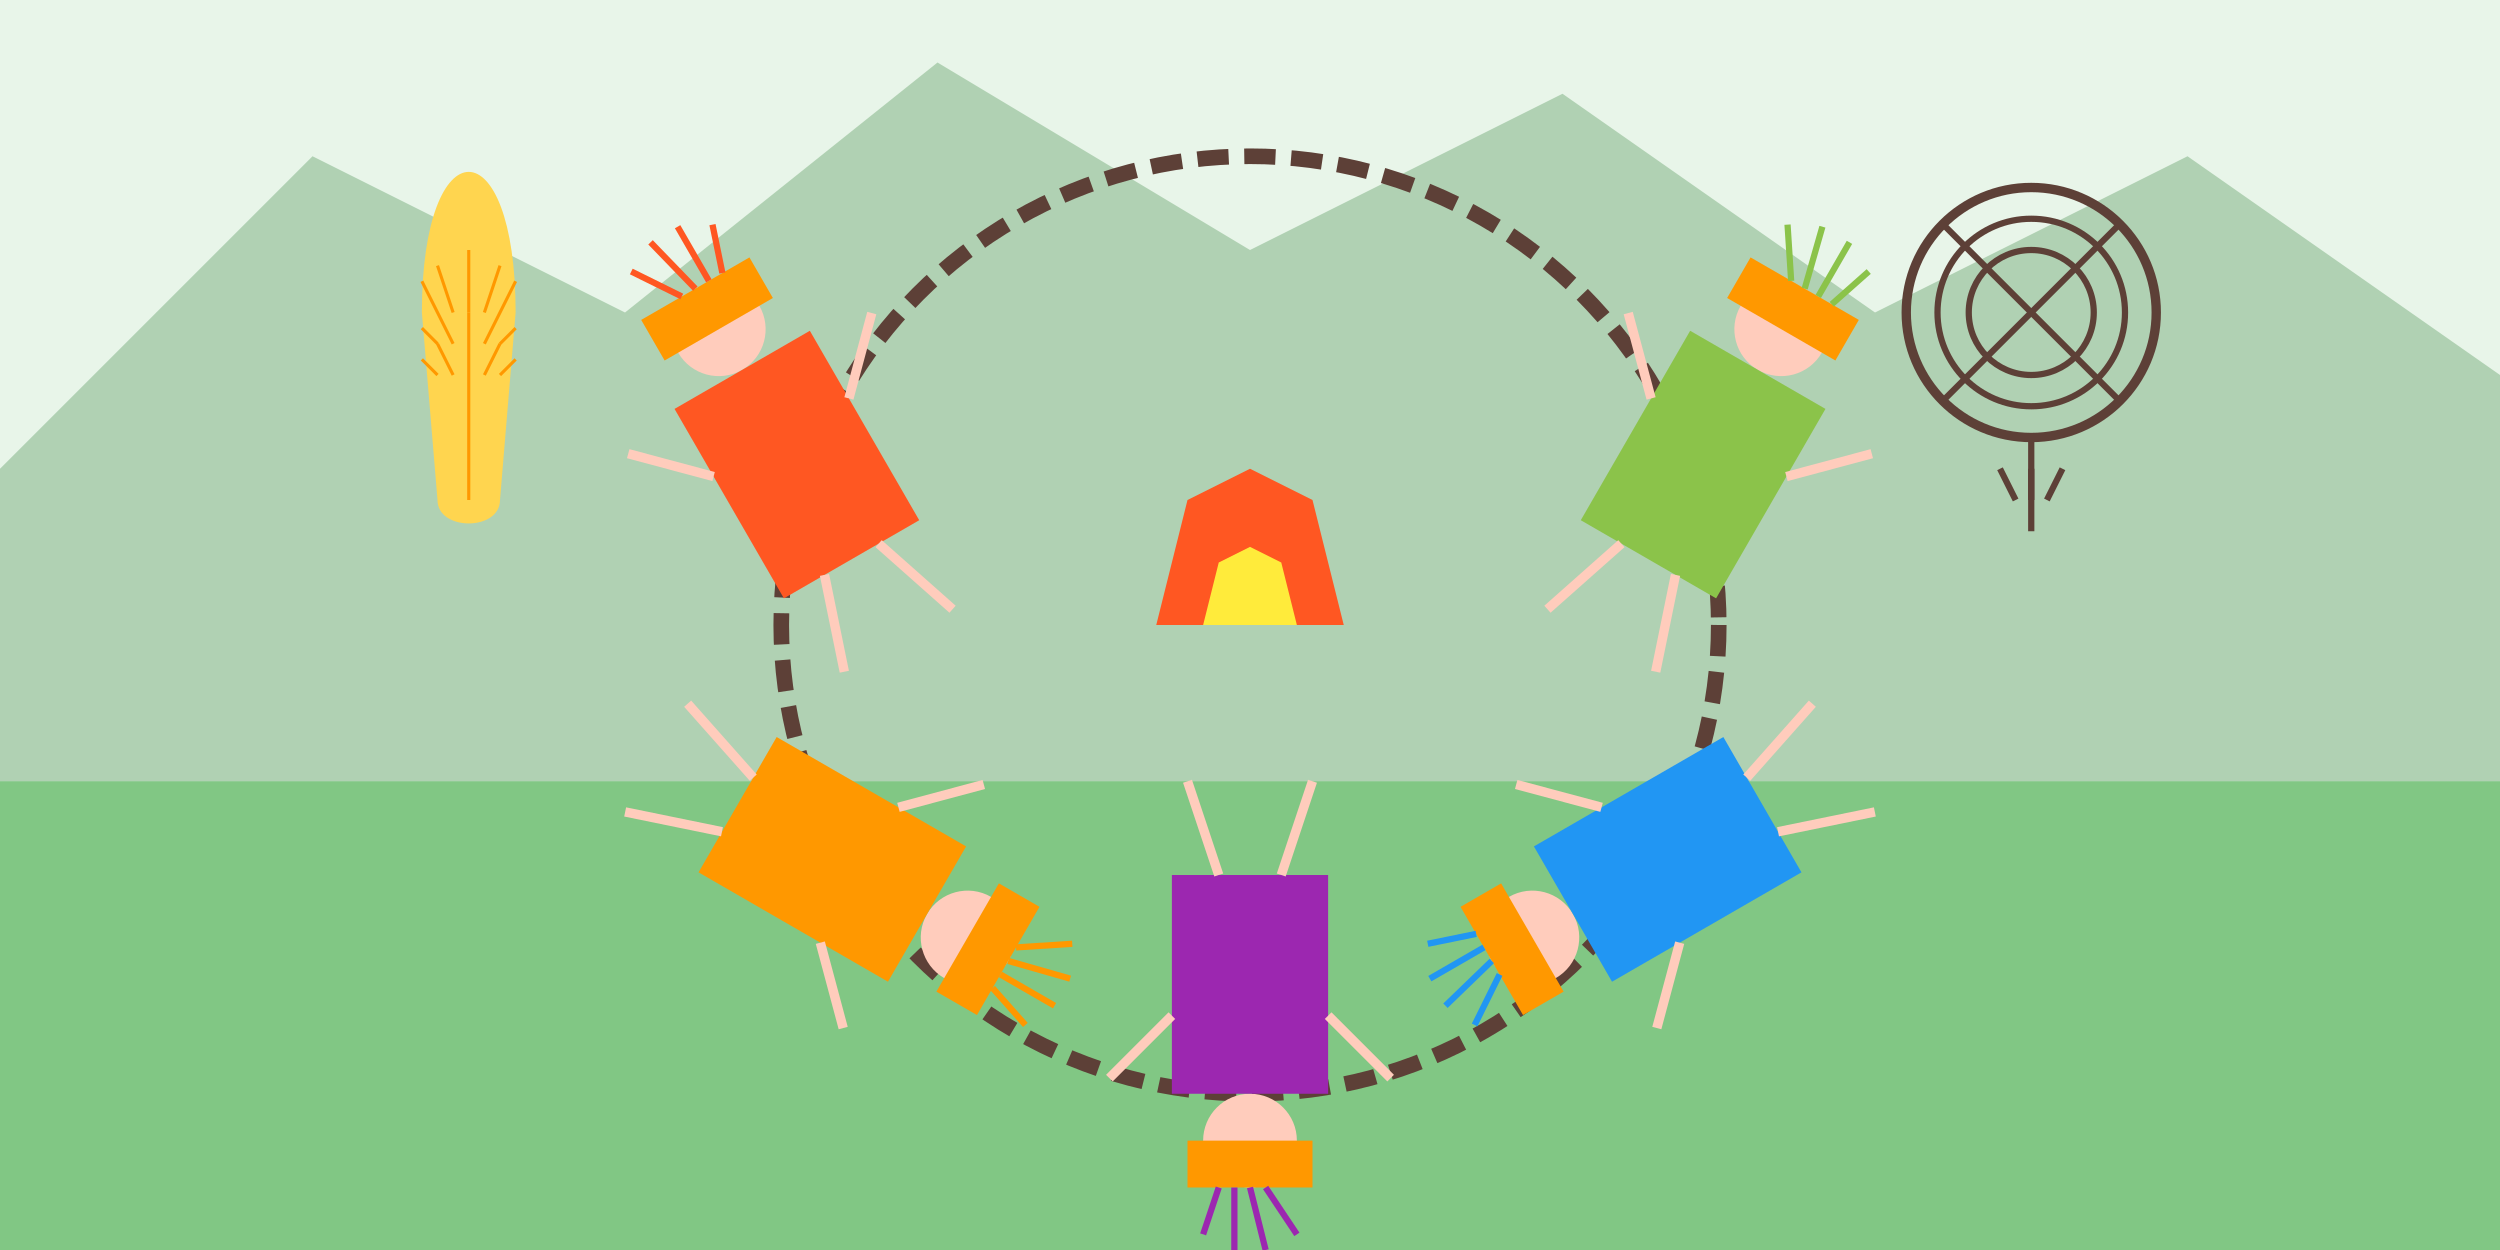<?xml version="1.0" encoding="UTF-8"?>
<svg width="800" height="400" viewBox="0 0 800 400" xmlns="http://www.w3.org/2000/svg">
  <rect width="800" height="400" fill="#e8f5e9"/>
  <g transform="translate(400, 200)">
    <!-- Landscape -->
    <rect x="-400" y="50" width="800" height="150" fill="#81c784"/>
    <polygon points="-400,-50 -300,-150 -200,-100 -100,-180 0,-120 100,-170 200,-100 300,-150 400,-80 400,50 -400,50" fill="#2e7d32" fill-opacity="0.3"/>
    
    <!-- Dancers in circle -->
    <circle cx="0" cy="0" r="150" fill="none" stroke="#5d4037" stroke-width="5" stroke-dasharray="10,5"/>
    
    <!-- Dancers -->
    <g transform="translate(-150, -60) rotate(-30)">
      <circle cx="0" cy="-40" r="15" fill="#ffccbc"/>
      <rect x="-25" y="-25" width="50" height="70" fill="#ff5722"/>
      <line x1="-25" y1="0" x2="-45" y2="-20" stroke="#ffccbc" stroke-width="3"/>
      <line x1="25" y1="0" x2="45" y2="-20" stroke="#ffccbc" stroke-width="3"/>
      <line x1="-10" y1="45" x2="-20" y2="75" stroke="#ffccbc" stroke-width="3"/>
      <line x1="10" y1="45" x2="20" y2="75" stroke="#ffccbc" stroke-width="3"/>
      <!-- Feather headdress -->
      <path d="M-20,-55 L20,-55 L20,-40 L-20,-40 Z" fill="#ff9800"/>
      <path d="M-15,-70 L-5,-55 M-5,-75 L0,-55 M5,-75 L5,-55 M15,-70 L10,-55" stroke="#ff5722" stroke-width="2"/>
    </g>
    <g transform="translate(150, -60) rotate(30)">
      <circle cx="0" cy="-40" r="15" fill="#ffccbc"/>
      <rect x="-25" y="-25" width="50" height="70" fill="#8bc34a"/>
      <line x1="-25" y1="0" x2="-45" y2="-20" stroke="#ffccbc" stroke-width="3"/>
      <line x1="25" y1="0" x2="45" y2="-20" stroke="#ffccbc" stroke-width="3"/>
      <line x1="-10" y1="45" x2="-20" y2="75" stroke="#ffccbc" stroke-width="3"/>
      <line x1="10" y1="45" x2="20" y2="75" stroke="#ffccbc" stroke-width="3"/>
      <!-- Feather headdress -->
      <path d="M-20,-55 L20,-55 L20,-40 L-20,-40 Z" fill="#ff9800"/>
      <path d="M-15,-70 L-5,-55 M-5,-75 L0,-55 M5,-75 L5,-55 M15,-70 L10,-55" stroke="#8bc34a" stroke-width="2"/>
    </g>
    <g transform="translate(0, 125) rotate(180)">
      <circle cx="0" cy="-40" r="15" fill="#ffccbc"/>
      <rect x="-25" y="-25" width="50" height="70" fill="#9c27b0"/>
      <line x1="-25" y1="0" x2="-45" y2="-20" stroke="#ffccbc" stroke-width="3"/>
      <line x1="25" y1="0" x2="45" y2="-20" stroke="#ffccbc" stroke-width="3"/>
      <line x1="-10" y1="45" x2="-20" y2="75" stroke="#ffccbc" stroke-width="3"/>
      <line x1="10" y1="45" x2="20" y2="75" stroke="#ffccbc" stroke-width="3"/>
      <!-- Feather headdress -->
      <path d="M-20,-55 L20,-55 L20,-40 L-20,-40 Z" fill="#ff9800"/>
      <path d="M-15,-70 L-5,-55 M-5,-75 L0,-55 M5,-75 L5,-55 M15,-70 L10,-55" stroke="#9c27b0" stroke-width="2"/>
    </g>
    <g transform="translate(-125, 80) rotate(120)">
      <circle cx="0" cy="-40" r="15" fill="#ffccbc"/>
      <rect x="-25" y="-25" width="50" height="70" fill="#ff9800"/>
      <line x1="-25" y1="0" x2="-45" y2="-20" stroke="#ffccbc" stroke-width="3"/>
      <line x1="25" y1="0" x2="45" y2="-20" stroke="#ffccbc" stroke-width="3"/>
      <line x1="-10" y1="45" x2="-20" y2="75" stroke="#ffccbc" stroke-width="3"/>
      <line x1="10" y1="45" x2="20" y2="75" stroke="#ffccbc" stroke-width="3"/>
      <!-- Feather headdress -->
      <path d="M-20,-55 L20,-55 L20,-40 L-20,-40 Z" fill="#ff9800"/>
      <path d="M-15,-70 L-5,-55 M-5,-75 L0,-55 M5,-75 L5,-55 M15,-70 L10,-55" stroke="#ff9800" stroke-width="2"/>
    </g>
    <g transform="translate(125, 80) rotate(240)">
      <circle cx="0" cy="-40" r="15" fill="#ffccbc"/>
      <rect x="-25" y="-25" width="50" height="70" fill="#2196f3"/>
      <line x1="-25" y1="0" x2="-45" y2="-20" stroke="#ffccbc" stroke-width="3"/>
      <line x1="25" y1="0" x2="45" y2="-20" stroke="#ffccbc" stroke-width="3"/>
      <line x1="-10" y1="45" x2="-20" y2="75" stroke="#ffccbc" stroke-width="3"/>
      <line x1="10" y1="45" x2="20" y2="75" stroke="#ffccbc" stroke-width="3"/>
      <!-- Feather headdress -->
      <path d="M-20,-55 L20,-55 L20,-40 L-20,-40 Z" fill="#ff9800"/>
      <path d="M-15,-70 L-5,-55 M-5,-75 L0,-55 M5,-75 L5,-55 M15,-70 L10,-55" stroke="#2196f3" stroke-width="2"/>
    </g>
    
    <!-- Central fire -->
    <g transform="translate(0, 0)">
      <polygon points="-30,0 -20,-40 0,-50 20,-40 30,0" fill="#ff5722"/>
      <polygon points="-15,0 -10,-20 0,-25 10,-20 15,0" fill="#ffeb3b"/>
    </g>
    
    <!-- Eagle feather -->
    <g transform="translate(-250, -100)">
      <path d="M-15,0 C-15,-60 15,-60 15,0 L10,60 C10,70 -10,70 -10,60 Z" fill="#ffd54f"/>
      <line x1="0" y1="0" x2="0" y2="60" stroke="#ff9800" stroke-width="1"/>
      <path d="M-10,0 L-15,-10 M-5,0 L-10,-15 M0,0 L0,-20 M5,0 L10,-15 M10,0 L15,-10 M-10,10 L-15,5 M-5,10 L-10,0 M5,10 L10,0 M10,10 L15,5 M-10,20 L-15,15 M-5,20 L-10,10 M5,20 L10,10 M10,20 L15,15" stroke="#ff9800" stroke-width="1"/>
    </g>
    
    <!-- Dream catcher -->
    <g transform="translate(250, -100)">
      <circle cx="0" cy="0" r="40" fill="none" stroke="#5d4037" stroke-width="3"/>
      <circle cx="0" cy="0" r="30" fill="none" stroke="#5d4037" stroke-width="2"/>
      <circle cx="0" cy="0" r="20" fill="none" stroke="#5d4037" stroke-width="2"/>
      <line x1="-28" y1="-28" x2="28" y2="28" stroke="#5d4037" stroke-width="2"/>
      <line x1="-28" y1="28" x2="28" y2="-28" stroke="#5d4037" stroke-width="2"/>
      <path d="M0,40 L0,70" stroke="#5d4037" stroke-width="2"/>
      <path d="M-10,50 L-5,60 M0,50 L0,60 M10,50 L5,60" stroke="#5d4037" stroke-width="2"/>
    </g>
  </g>
</svg>
